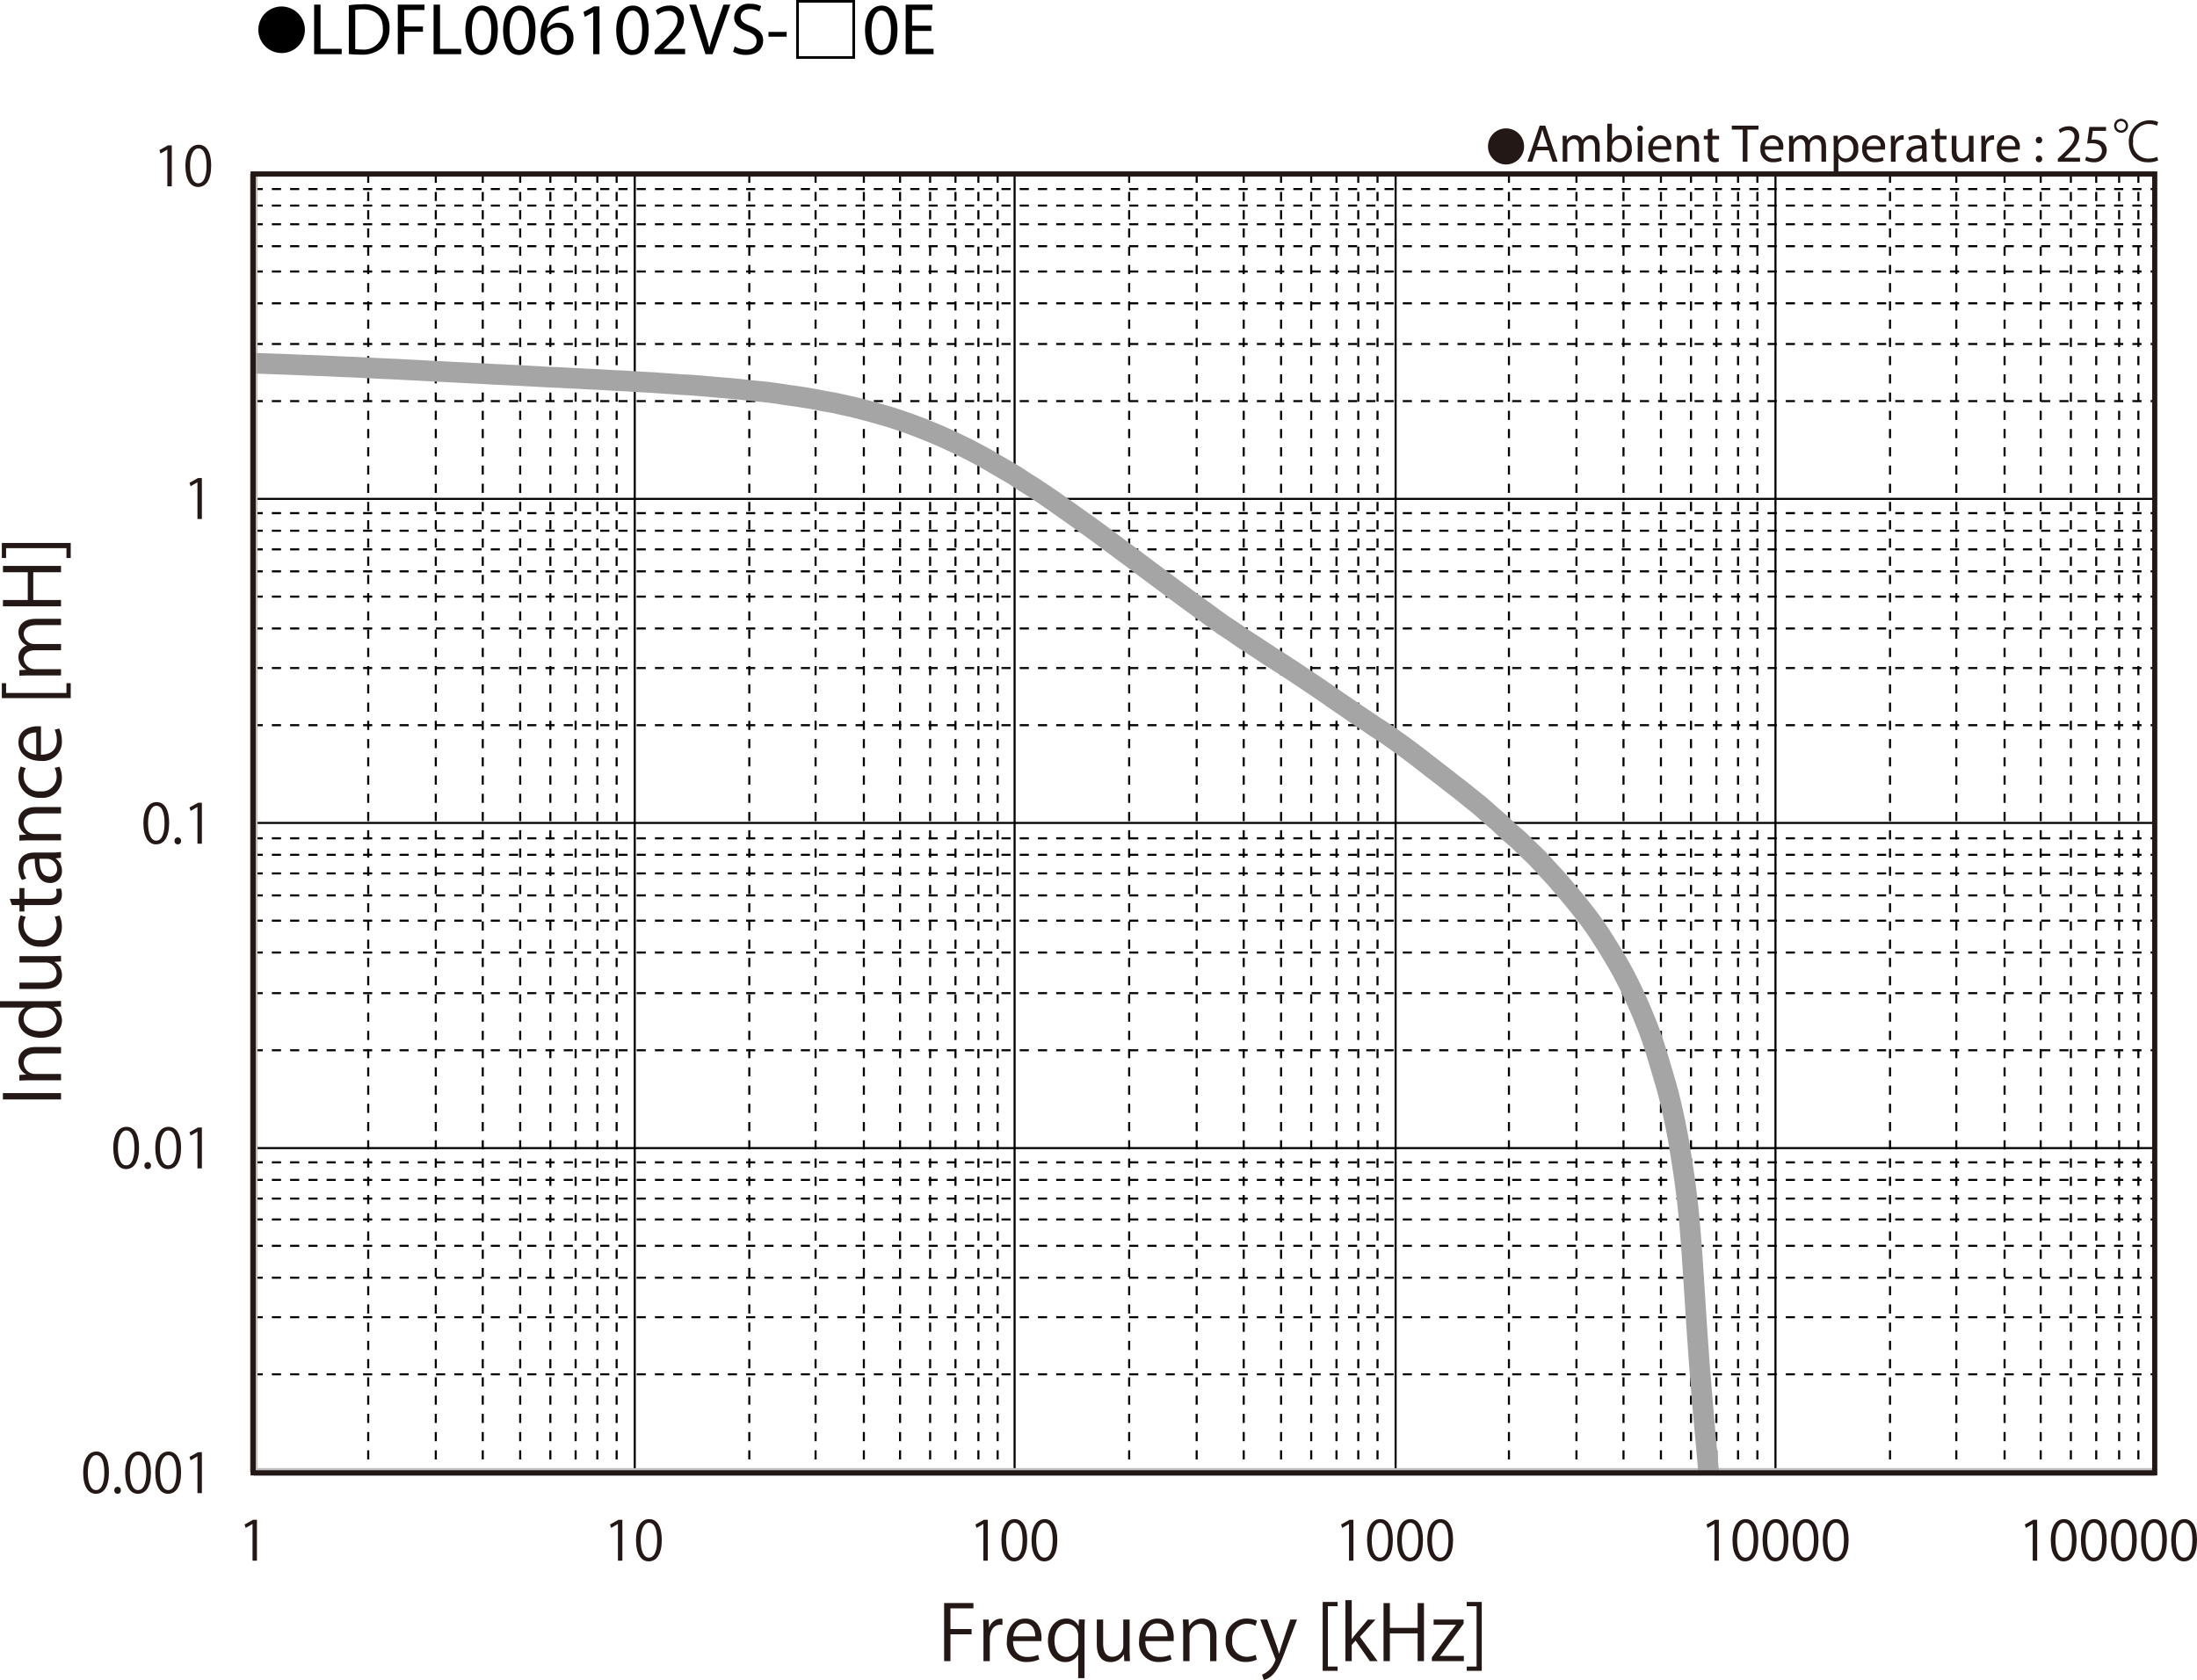 <svg id="レイヤー_1" data-name="レイヤー 1" xmlns="http://www.w3.org/2000/svg" xmlns:xlink="http://www.w3.org/1999/xlink" viewBox="0 0 328.706 251.402">
  <defs>
    <style>
      .cls-1, .cls-2, .cls-3, .cls-4, .cls-6, .cls-8 {
        fill: none;
      }

      .cls-2, .cls-3 {
        stroke: #000;
        stroke-width: 0.31px;
      }

      .cls-2, .cls-3, .cls-4, .cls-6 {
        stroke-linejoin: round;
      }

      .cls-2 {
        stroke-dasharray: 1.365 1.364;
      }

      .cls-4 {
        stroke: #bfbfbf;
        stroke-width: 1.189px;
      }

      .cls-5 {
        clip-path: url(#clip-path);
      }

      .cls-6 {
        stroke: #a5a5a5;
        stroke-linecap: round;
        stroke-width: 3.091px;
      }

      .cls-7 {
        fill: #231815;
      }

      .cls-8 {
        stroke: #231815;
        stroke-width: 0.773px;
      }
    </style>
    <clipPath id="clip-path" transform="translate(-0.91 -1.335)">
      <rect class="cls-1" x="38.861" y="27.327" width="284.43" height="194.358"/>
    </clipPath>
  </defs>
  <title>FL-V_Graph2_mH-kHz_LDFL006102VS-□0E</title>
  <g>
    <path d="M46.525,5.827a3.482,3.482,0,1,1-3.478-3.518A3.496,3.496,0,0,1,46.525,5.827Z" transform="translate(-0.91 -1.335)"/>
    <path d="M47.909,2.029h.958V8.641h3.168v.803h-4.126Z" transform="translate(-0.91 -1.335)"/>
    <path d="M53.101,2.128a13.665,13.665,0,0,1,2.036-.154,4.248,4.248,0,0,1,3.003.924,3.415,3.415,0,0,1,1.045,2.662,3.923,3.923,0,0,1-1.067,2.883,4.57,4.57,0,0,1-3.279,1.067,15.418,15.418,0,0,1-1.738-.088Zm.958,6.557a6.041,6.041,0,0,0,.968.055,2.85,2.85,0,0,0,3.158-3.146c.011-1.749-.979-2.86-3.003-2.86a5.423,5.423,0,0,0-1.122.099Z" transform="translate(-0.91 -1.335)"/>
    <path d="M60.427,2.029h3.994V2.832H61.384V5.296h2.805v.792H61.384V9.444h-.958Z" transform="translate(-0.91 -1.335)"/>
    <path d="M65.784,2.029h.958V8.641h3.168v.803h-4.126Z" transform="translate(-0.91 -1.335)"/>
    <path d="M75.387,5.792c0,2.431-.902,3.773-2.486,3.773-1.397,0-2.343-1.309-2.365-3.675,0-2.398,1.034-3.718,2.486-3.718C74.529,2.172,75.387,3.514,75.387,5.792Zm-3.883.11c0,1.859.572,2.916,1.452,2.916.99,0,1.463-1.155,1.463-2.981,0-1.76-.451-2.916-1.452-2.916C72.12,2.92,71.504,3.954,71.504,5.901Z" transform="translate(-0.91 -1.335)"/>
    <path d="M81.03,5.792c0,2.431-.902,3.773-2.486,3.773-1.397,0-2.343-1.309-2.365-3.675,0-2.398,1.034-3.718,2.486-3.718C80.172,2.172,81.03,3.514,81.03,5.792Zm-3.883.11c0,1.859.572,2.916,1.452,2.916.99,0,1.463-1.155,1.463-2.981,0-1.76-.451-2.916-1.452-2.916C77.763,2.92,77.147,3.954,77.147,5.901Z" transform="translate(-0.91 -1.335)"/>
    <path d="M86.002,2.975a3.483,3.483,0,0,0-.726.044A2.906,2.906,0,0,0,82.79,5.56h.033a2.18,2.18,0,0,1,3.884,1.485,2.391,2.391,0,0,1-2.376,2.52c-1.529,0-2.53-1.188-2.53-3.047A4.497,4.497,0,0,1,83.01,3.294a3.89,3.89,0,0,1,2.288-1.056,4.664,4.664,0,0,1,.704-.055Zm-.275,4.125a1.453,1.453,0,0,0-1.474-1.639,1.592,1.592,0,0,0-1.386.88.821.821,0,0,0-.11.429c.022,1.177.561,2.046,1.573,2.046C85.166,8.817,85.728,8.124,85.728,7.101Z" transform="translate(-0.91 -1.335)"/>
    <path d="M89.665,3.195h-.022l-1.243.671-.187-.737,1.562-.836h.825V9.444H89.665Z" transform="translate(-0.91 -1.335)"/>
    <path d="M97.959,5.792c0,2.431-.902,3.773-2.486,3.773-1.397,0-2.343-1.309-2.365-3.675,0-2.398,1.034-3.718,2.486-3.718C97.102,2.172,97.959,3.514,97.959,5.792Zm-3.883.11c0,1.859.572,2.916,1.452,2.916.99,0,1.463-1.155,1.463-2.981,0-1.76-.451-2.916-1.452-2.916C94.692,2.92,94.076,3.954,94.076,5.901Z" transform="translate(-0.91 -1.335)"/>
    <path d="M98.85,9.444V8.85l.759-.737c1.826-1.738,2.651-2.663,2.662-3.741a1.276,1.276,0,0,0-1.419-1.397,2.436,2.436,0,0,0-1.519.605l-.308-.682a3.139,3.139,0,0,1,2.024-.726,2.012,2.012,0,0,1,2.189,2.079c0,1.32-.957,2.388-2.464,3.84l-.572.528v.022h3.212v.803Z" transform="translate(-0.91 -1.335)"/>
    <path d="M106.462,9.444l-2.42-7.415h1.034l1.155,3.652c.319,1.001.594,1.903.792,2.772h.022c.209-.858.517-1.793.847-2.761L109.147,2.029h1.023l-2.651,7.415Z" transform="translate(-0.91 -1.335)"/>
    <path d="M110.84,8.278a3.396,3.396,0,0,0,1.716.484c.979,0,1.551-.517,1.551-1.265,0-.693-.396-1.089-1.397-1.474-1.21-.429-1.958-1.056-1.958-2.102a2.135,2.135,0,0,1,2.398-2.013A3.37,3.37,0,0,1,114.79,2.271l-.264.781a2.957,2.957,0,0,0-1.408-.352c-1.012,0-1.397.605-1.397,1.111,0,.693.451,1.034,1.475,1.43,1.254.484,1.892,1.089,1.892,2.178,0,1.145-.847,2.134-2.596,2.134a3.831,3.831,0,0,1-1.893-.473Z" transform="translate(-0.91 -1.335)"/>
    <path d="M118.606,6.11v.715h-2.717V6.11Z" transform="translate(-0.91 -1.335)"/>
    <path d="M120.036,1.335h8.801v8.801h-8.801Zm.396.396V9.741h8.009V1.731Z" transform="translate(-0.91 -1.335)"/>
    <path d="M135.184,5.792c0,2.431-.902,3.773-2.486,3.773-1.397,0-2.343-1.309-2.365-3.675,0-2.398,1.034-3.718,2.486-3.718C134.326,2.172,135.184,3.514,135.184,5.792Zm-3.883.11c0,1.859.572,2.916,1.452,2.916.99,0,1.463-1.155,1.463-2.981,0-1.76-.451-2.916-1.452-2.916C131.917,2.92,131.3,3.954,131.3,5.901Z" transform="translate(-0.91 -1.335)"/>
    <path d="M140.255,5.967h-2.882V8.641h3.212v.803H136.415v-7.415h4.005V2.832h-3.047V5.175h2.882Z" transform="translate(-0.91 -1.335)"/>
  </g>
  <line class="cls-2" x1="37.95" y1="28.293" x2="322.461" y2="28.293"/>
  <line class="cls-2" x1="37.95" y1="30.76" x2="322.461" y2="30.76"/>
  <line class="cls-2" x1="37.95" y1="33.56" x2="322.461" y2="33.56"/>
  <line class="cls-2" x1="37.95" y1="36.84" x2="322.461" y2="36.84"/>
  <line class="cls-2" x1="37.95" y1="40.629" x2="322.461" y2="40.629"/>
  <line class="cls-2" x1="37.95" y1="45.387" x2="322.461" y2="45.387"/>
  <line class="cls-2" x1="37.95" y1="51.477" x2="322.461" y2="51.477"/>
  <line class="cls-2" x1="37.95" y1="60.024" x2="322.461" y2="60.024"/>
  <line class="cls-2" x1="37.95" y1="76.784" x2="322.461" y2="76.784"/>
  <line class="cls-2" x1="37.95" y1="79.418" x2="322.461" y2="79.418"/>
  <line class="cls-2" x1="37.95" y1="82.208" x2="322.461" y2="82.208"/>
  <line class="cls-2" x1="37.95" y1="85.497" x2="322.461" y2="85.497"/>
  <line class="cls-2" x1="37.95" y1="89.276" x2="322.461" y2="89.276"/>
  <line class="cls-2" x1="37.95" y1="94.044" x2="322.461" y2="94.044"/>
  <line class="cls-2" x1="37.95" y1="99.967" x2="322.461" y2="99.967"/>
  <line class="cls-2" x1="37.95" y1="108.515" x2="322.461" y2="108.515"/>
  <line class="cls-2" x1="37.95" y1="125.442" x2="322.461" y2="125.442"/>
  <line class="cls-2" x1="37.95" y1="127.909" x2="322.461" y2="127.909"/>
  <line class="cls-2" x1="37.95" y1="130.699" x2="322.461" y2="130.699"/>
  <line class="cls-2" x1="37.95" y1="133.989" x2="322.461" y2="133.989"/>
  <line class="cls-2" x1="37.95" y1="137.767" x2="322.461" y2="137.767"/>
  <line class="cls-2" x1="37.95" y1="142.535" x2="322.461" y2="142.535"/>
  <line class="cls-2" x1="37.95" y1="148.616" x2="322.461" y2="148.616"/>
  <line class="cls-2" x1="37.95" y1="157.162" x2="322.461" y2="157.162"/>
  <line class="cls-2" x1="37.95" y1="173.934" x2="322.461" y2="173.934"/>
  <line class="cls-2" x1="37.95" y1="176.557" x2="322.461" y2="176.557"/>
  <line class="cls-2" x1="37.95" y1="179.357" x2="322.461" y2="179.357"/>
  <line class="cls-2" x1="37.95" y1="182.481" x2="322.461" y2="182.481"/>
  <line class="cls-2" x1="37.95" y1="186.426" x2="322.461" y2="186.426"/>
  <line class="cls-2" x1="37.95" y1="191.193" x2="322.461" y2="191.193"/>
  <line class="cls-2" x1="37.95" y1="197.107" x2="322.461" y2="197.107"/>
  <line class="cls-2" x1="37.95" y1="205.654" x2="322.461" y2="205.654"/>
  <line class="cls-3" x1="37.95" y1="25.992" x2="322.461" y2="25.992"/>
  <line class="cls-3" x1="37.95" y1="74.649" x2="322.461" y2="74.649"/>
  <line class="cls-3" x1="37.95" y1="123.141" x2="322.461" y2="123.141"/>
  <line class="cls-3" x1="37.95" y1="171.798" x2="322.461" y2="171.798"/>
  <line class="cls-2" x1="319.936" y1="25.992" x2="319.936" y2="220.281"/>
  <line class="cls-2" x1="317.056" y1="25.992" x2="317.056" y2="220.281"/>
  <line class="cls-2" x1="313.629" y1="25.992" x2="313.629" y2="220.281"/>
  <line class="cls-2" x1="309.835" y1="25.992" x2="309.835" y2="220.281"/>
  <line class="cls-2" x1="305.322" y1="25.992" x2="305.322" y2="220.281"/>
  <line class="cls-2" x1="299.917" y1="25.992" x2="299.917" y2="220.281"/>
  <line class="cls-2" x1="292.696" y1="25.992" x2="292.696" y2="220.281"/>
  <line class="cls-2" x1="282.778" y1="25.992" x2="282.778" y2="220.281"/>
  <line class="cls-2" x1="262.931" y1="25.992" x2="262.931" y2="220.281"/>
  <line class="cls-2" x1="260.039" y1="25.992" x2="260.039" y2="220.281"/>
  <line class="cls-2" x1="256.796" y1="25.992" x2="256.796" y2="220.281"/>
  <line class="cls-2" x1="253.001" y1="25.992" x2="253.001" y2="220.281"/>
  <line class="cls-2" x1="248.5" y1="25.992" x2="248.5" y2="220.281"/>
  <line class="cls-2" x1="242.901" y1="25.992" x2="242.901" y2="220.281"/>
  <line class="cls-2" x1="235.862" y1="25.992" x2="235.862" y2="220.281"/>
  <line class="cls-2" x1="225.761" y1="25.992" x2="225.761" y2="220.281"/>
  <line class="cls-2" x1="206.098" y1="25.992" x2="206.098" y2="220.281"/>
  <line class="cls-2" x1="203.219" y1="25.992" x2="203.219" y2="220.281"/>
  <line class="cls-2" x1="199.961" y1="25.992" x2="199.961" y2="220.281"/>
  <line class="cls-2" x1="196.179" y1="25.992" x2="196.179" y2="220.281"/>
  <line class="cls-2" x1="191.666" y1="25.992" x2="191.666" y2="220.281"/>
  <line class="cls-2" x1="186.08" y1="25.992" x2="186.08" y2="220.281"/>
  <line class="cls-2" x1="179.041" y1="25.992" x2="179.041" y2="220.281"/>
  <line class="cls-2" x1="168.941" y1="25.992" x2="168.941" y2="220.281"/>
  <line class="cls-2" x1="149.264" y1="25.992" x2="149.264" y2="220.281"/>
  <line class="cls-2" x1="146.385" y1="25.992" x2="146.385" y2="220.281"/>
  <line class="cls-2" x1="142.956" y1="25.992" x2="142.956" y2="220.281"/>
  <line class="cls-2" x1="139.163" y1="25.992" x2="139.163" y2="220.281"/>
  <line class="cls-2" x1="134.663" y1="25.992" x2="134.663" y2="220.281"/>
  <line class="cls-2" x1="129.246" y1="25.992" x2="129.246" y2="220.281"/>
  <line class="cls-2" x1="122.024" y1="25.992" x2="122.024" y2="220.281"/>
  <line class="cls-2" x1="112.107" y1="25.992" x2="112.107" y2="220.281"/>
  <line class="cls-2" x1="92.259" y1="25.992" x2="92.259" y2="220.281"/>
  <line class="cls-2" x1="89.368" y1="25.992" x2="89.368" y2="220.281"/>
  <line class="cls-2" x1="86.123" y1="25.992" x2="86.123" y2="220.281"/>
  <line class="cls-2" x1="82.342" y1="25.992" x2="82.342" y2="220.281"/>
  <line class="cls-2" x1="77.829" y1="25.992" x2="77.829" y2="220.281"/>
  <line class="cls-2" x1="72.229" y1="25.992" x2="72.229" y2="220.281"/>
  <line class="cls-2" x1="65.203" y1="25.992" x2="65.203" y2="220.281"/>
  <line class="cls-2" x1="55.091" y1="25.992" x2="55.091" y2="220.281"/>
  <line class="cls-3" x1="322.461" y1="25.992" x2="322.461" y2="220.281"/>
  <line class="cls-3" x1="265.639" y1="25.992" x2="265.639" y2="220.281"/>
  <line class="cls-3" x1="208.805" y1="25.992" x2="208.805" y2="220.281"/>
  <line class="cls-3" x1="151.8" y1="25.992" x2="151.8" y2="220.281"/>
  <line class="cls-3" x1="94.968" y1="25.992" x2="94.968" y2="220.281"/>
  <line class="cls-4" x1="37.95" y1="220.281" x2="37.95" y2="25.992"/>
  <line class="cls-4" x1="37.95" y1="220.281" x2="322.461" y2="220.281"/>
  <g class="cls-5">
    <path class="cls-6" d="M38.941,55.685c.469.021.949.042,1.417.052.481.021.95.032,1.429.052.469.01.949.032,1.416.052.481.011.947.032,1.429.053.468.02.947.042,1.416.062.48.011.949.032,1.429.053.468.02.949.042,1.416.052.48.02.949.042,1.429.062.469.021.949.052,1.417.073.48.02.949.031,1.429.052.469.021.949.042,1.418.063.48.021.946.042,1.427.073.468.02.948.052,1.416.073.48.031.949.042,1.429.062.468.021.949.042,1.416.062.48.031.949.063,1.429.083.469.032.949.042,1.417.063.48.02.949.051,1.429.083.469.021.949.042,1.418.073.48.02.946.042,1.427.073.468.021.948.053,1.416.073.48.032.949.042,1.429.073.468.021.949.052,1.416.073.48.02.949.052,1.427.072.47.031.95.052,1.418.083.48.021.949.042,1.429.063.469.021.947.051,1.418.073.466.021.947.042,1.415.062.48.032.949.063,1.429.083.469.032.949.042,1.416.073.48.02.949.062,1.429.083.469.032.949.032,1.416.051.481.021.949.053,1.429.083.469.021.949.032,1.418.063.479.021.947.062,1.427.083.468.021.949.031,1.416.062.48.021.949.052,1.427.083.47.021.95.052,1.418.083.48.02.949.042,1.429.062.469.032.947.062,1.416.094.481.032.949.052,1.429.083.469.031.949.052,1.418.073.479.031.947.073,1.427.104.469.031.949.052,1.416.094.481.031.949.073,1.427.104.469.031.95.042,1.418.073.48.032.947.073,1.429.114.469.031.947.083,1.416.125.481.042.949.083,1.429.125.468.042.949.072,1.418.114.479.042.947.094,1.427.136.469.052.949.114,1.416.156.481.052.949.094,1.427.146.469.042.95.083,1.418.146.48.052.947.115,1.429.187.469.063.947.146,1.416.219.481.073.949.135,1.429.198.468.073.948.146,1.418.219.479.073.948.156,1.427.239.469.083.949.198,1.416.282.48.093.949.156,1.417.249.48.094.949.208,1.429.312.469.105.947.209,1.418.312.48.115.947.24,1.427.364.469.114.949.239,1.418.375.479.125.948.271,1.429.406.468.136.948.271,1.416.416.48.157.948.312,1.427.479.469.157.949.313,1.416.489.48.167.949.365,1.429.541.468.188.947.375,1.418.563.479.198.947.395,1.427.593.469.209.949.427,1.418.634.479.219.948.448,1.429.677.468.228.948.447,1.416.687.48.239.948.499,1.427.749.469.25.949.5,1.416.76.48.271.949.573,1.429.844.468.281.947.551,1.418.822.479.281.947.551,1.427.843.468.291.949.635,1.416.937.48.301.949.583,1.429.895.469.302.949.614,1.417.937.481.323.949.656,1.429.979.467.333.949.666,1.416.999.48.333.949.677,1.429,1.01.468.333.947.666,1.416,1.01.48.333.949.677,1.429,1.02.468.344.949.688,1.416,1.031.48.354.949.718,1.429,1.062.469.354.949.697,1.417,1.052.481.353.949.697,1.429,1.051.469.355.949.708,1.416,1.062.481.353.949.718,1.429,1.073.468.353.936.697,1.416,1.051.469.353.949.697,1.416,1.051.48.355.95.719,1.429,1.073.469.354.949.708,1.418,1.051.48.354.948.698,1.427,1.041.469.344.949.677,1.416,1.021.481.343.949.708,1.429,1.051.468.343.948.687,1.418,1.01.479.323.947.614,1.427.937.469.323.949.677,1.416.988.48.323.95.615,1.429.917.469.312.948.624,1.418.937.48.312.948.625,1.427.937.469.301.949.604,1.418.906.48.301.947.614,1.429.926.466.312.946.624,1.416.937.479.312.948.635,1.426.958.47.312.95.634,1.418.958.48.323.949.656,1.429.978.469.333.947.667,1.416.989.481.323.949.635,1.429.968.469.323.949.656,1.418.978.479.323.947.636,1.429.948.466.323.946.636,1.415.958.48.313.949.614,1.427.927.47.323.95.666,1.418.999.48.333.949.667,1.429,1.02.469.344.947.697,1.416,1.062.481.364.949.729,1.429,1.093.469.364.949.749,1.418,1.114.479.375.947.729,1.429,1.093.466.374.947.739,1.415,1.114.48.364.949.718,1.427,1.093.47.375.95.77,1.418,1.155.469.375.949.739,1.418,1.135.48.406.947.854,1.427,1.27.469.416.949.792,1.418,1.218.48.438.949.937,1.429,1.364.466.427.947.77,1.415,1.207.48.437.949.937,1.429,1.395.469.458.949.874,1.417,1.364.481.49.949,1.041,1.429,1.561.469.511.947.999,1.418,1.53.48.542.947,1.125,1.427,1.686.469.562.949,1.103,1.418,1.686.479.583.949,1.187,1.427,1.801.469.614.949,1.218,1.416,1.895.481.686.948,1.435,1.429,2.185.469.751.948,1.49,1.417,2.291.48.79.949,1.613,1.429,2.498.469.885.947,1.823,1.418,2.822.48,1.01.947,2.082,1.427,3.228.469,1.144.949,2.289,1.416,3.664.48,1.373.95,2.967,1.429,4.58.469,1.624.949,3.082,1.416,5.121.481,2.051.948,4.144,1.429,7.172.469,3.019.947,5.705,1.416,10.984.48,5.266.949,14.448,1.429,20.654.468,6.195,1.177,13.773,1.418,16.531" transform="translate(-0.91 -1.335)"/>
  </g>
  <g>
    <path class="cls-7" d="M142.165,249.908v-8.697h4.383v.799h-3.435V245.103h3.161v.787h-3.161v4.018Z" transform="translate(-0.91 -1.335)"/>
    <path class="cls-7" d="M150.895,244.486a3.039,3.039,0,0,0-.343-.022c-1.027,0-1.553,1.016-1.553,2.065v3.379h-.947v-4.36c0-.661-.011-1.267-.045-1.86h.833l.046,1.199h.034a1.861,1.861,0,0,1,1.688-1.336,2.381,2.381,0,0,1,.286.034Z" transform="translate(-0.91 -1.335)"/>
    <path class="cls-7" d="M156.406,249.645a4.52,4.52,0,0,1-1.952.389,2.83,2.83,0,0,1-2.898-3.14c0-1.951,1.096-3.355,2.773-3.355,1.917,0,2.408,1.758,2.408,2.843,0,.217-.012.376-.023.524H152.479c.012,1.724.993,2.374,2.111,2.374a3.931,3.931,0,0,0,1.633-.319Zm-.605-3.446c.012-.845-.342-1.94-1.563-1.94-1.142,0-1.644,1.084-1.734,1.94Z" transform="translate(-0.91 -1.335)"/>
    <path class="cls-7" d="M163.218,243.676c-.023.49-.046,1.016-.046,1.712v7.064h-.947v-3.492h-.034a2.119,2.119,0,0,1-1.952,1.084c-1.403,0-2.533-1.244-2.533-3.15,0-2.339,1.438-3.355,2.716-3.355a1.96,1.96,0,0,1,1.838,1.073h.034l.034-.936Zm-.993,2.477a1.736,1.736,0,0,0-1.678-1.838c-1.176,0-1.872,1.05-1.872,2.511,0,1.302.57,2.443,1.838,2.443a1.81,1.81,0,0,0,1.712-1.838Z" transform="translate(-0.91 -1.335)"/>
    <path class="cls-7" d="M169.916,248.252c0,.64.034,1.176.057,1.655h-.855l-.046-.981h-.034a2.257,2.257,0,0,1-1.986,1.118c-.936,0-2.043-.536-2.043-2.682V243.687h.947v3.504c0,1.21.354,2.055,1.393,2.055a1.647,1.647,0,0,0,1.621-1.689V243.687h.947Z" transform="translate(-0.91 -1.335)"/>
    <path class="cls-7" d="M176.191,249.645a4.52,4.52,0,0,1-1.952.389,2.83,2.83,0,0,1-2.898-3.14c0-1.951,1.096-3.355,2.773-3.355,1.917,0,2.408,1.758,2.408,2.843,0,.217-.012.376-.023.524h-4.234c.012,1.724.993,2.374,2.111,2.374a3.931,3.931,0,0,0,1.633-.319Zm-.605-3.446c.012-.845-.342-1.94-1.563-1.94-1.142,0-1.644,1.084-1.734,1.94Z" transform="translate(-0.91 -1.335)"/>
    <path class="cls-7" d="M182.911,249.908h-.947v-3.675c0-1.017-.365-1.906-1.449-1.906a1.695,1.695,0,0,0-1.633,1.769v3.812h-.947v-4.622c0-.64-.022-1.107-.045-1.609h.845l.057,1.016h.022a2.221,2.221,0,0,1,1.998-1.153c.775,0,2.1.469,2.1,2.58Z" transform="translate(-0.91 -1.335)"/>
    <path class="cls-7" d="M188.946,249.679a3.97,3.97,0,0,1-1.688.354,2.896,2.896,0,0,1-2.956-3.174,3.111,3.111,0,0,1,3.184-3.321,3.435,3.435,0,0,1,1.495.331l-.239.765a2.524,2.524,0,0,0-1.278-.319,2.236,2.236,0,0,0-2.191,2.488,2.194,2.194,0,0,0,2.157,2.454,3.122,3.122,0,0,0,1.347-.309Z" transform="translate(-0.91 -1.335)"/>
    <path class="cls-7" d="M194.959,243.687l-1.655,4.406c-.741,2.02-1.267,3.184-2.043,3.914a3.12,3.12,0,0,1-1.267.73l-.263-.799a3.553,3.553,0,0,0,2.009-2.236.793.793,0,0,0-.068-.263l-2.203-5.753h1.039l1.358,3.778c.159.434.297.925.399,1.301h.034c.103-.376.251-.845.399-1.323l1.255-3.756Z" transform="translate(-0.91 -1.335)"/>
    <path class="cls-7" d="M201.04,251.357h-2.236V241.05h2.236v.64h-1.461v9.028h1.461Z" transform="translate(-0.91 -1.335)"/>
    <path class="cls-7" d="M207.031,249.908H205.867l-2.146-3.07-.571.65v2.42h-.947v-9.131h.947v5.81h.023c.148-.217.365-.491.536-.696l1.86-2.203h1.142l-2.34,2.568Z" transform="translate(-0.91 -1.335)"/>
    <path class="cls-7" d="M213.958,249.908h-.947v-4.154H208.855v4.154h-.947v-8.686h.947v3.709h4.155v-3.709h.947Z" transform="translate(-0.91 -1.335)"/>
    <path class="cls-7" d="M219.89,243.687v.605l-2.842,3.881c-.24.33-.468.627-.719.936v.022h3.595v.776h-4.782v-.57l2.865-3.904c.251-.33.479-.627.741-.947v-.022h-3.344V243.687Z" transform="translate(-0.91 -1.335)"/>
    <path class="cls-7" d="M220.356,241.05h2.249v10.307h-2.249v-.639h1.473v-9.028H220.356Z" transform="translate(-0.91 -1.335)"/>
  </g>
  <g>
    <path class="cls-7" d="M305.039,234.878v-5.488h-.017l-1.006.581-.164-.507,1.268-.712h.581v6.126Z" transform="translate(-0.91 -1.335)"/>
    <path class="cls-7" d="M307.744,231.835c0-2.143.834-3.181,1.979-3.181,1.161,0,1.873,1.096,1.873,3.1,0,2.126-.745,3.222-1.963,3.222C308.521,234.976,307.744,233.88,307.744,231.835Zm3.165-.049c0-1.529-.368-2.584-1.227-2.584-.728,0-1.243.973-1.243,2.584s.449,2.634,1.219,2.634C310.565,234.42,310.909,233.243,310.909,231.787Z" transform="translate(-0.91 -1.335)"/>
    <path class="cls-7" d="M312.249,231.835c0-2.143.834-3.181,1.979-3.181,1.161,0,1.873,1.096,1.873,3.1,0,2.126-.744,3.222-1.963,3.222C313.026,234.976,312.249,233.88,312.249,231.835Zm3.165-.049c0-1.529-.368-2.584-1.227-2.584-.729,0-1.243.973-1.243,2.584s.45,2.634,1.219,2.634C315.07,234.42,315.414,233.243,315.414,231.787Z" transform="translate(-0.91 -1.335)"/>
    <path class="cls-7" d="M316.753,231.835c0-2.143.834-3.181,1.979-3.181,1.161,0,1.873,1.096,1.873,3.1,0,2.126-.745,3.222-1.963,3.222C317.531,234.976,316.753,233.88,316.753,231.835Zm3.165-.049c0-1.529-.368-2.584-1.227-2.584-.728,0-1.243.973-1.243,2.584s.449,2.634,1.219,2.634C319.575,234.42,319.918,233.243,319.918,231.787Z" transform="translate(-0.91 -1.335)"/>
    <path class="cls-7" d="M321.258,231.835c0-2.143.834-3.181,1.979-3.181,1.161,0,1.873,1.096,1.873,3.1,0,2.126-.744,3.222-1.963,3.222C322.036,234.976,321.258,233.88,321.258,231.835Zm3.165-.049c0-1.529-.368-2.584-1.227-2.584-.729,0-1.243.973-1.243,2.584s.45,2.634,1.219,2.634C324.08,234.42,324.423,233.243,324.423,231.787Z" transform="translate(-0.91 -1.335)"/>
    <path class="cls-7" d="M325.763,231.835c0-2.143.834-3.181,1.98-3.181,1.161,0,1.873,1.096,1.873,3.1,0,2.126-.745,3.222-1.963,3.222C326.541,234.976,325.763,233.88,325.763,231.835Zm3.165-.049c0-1.529-.368-2.584-1.227-2.584-.728,0-1.243.973-1.243,2.584s.449,2.634,1.219,2.634C328.584,234.42,328.928,233.243,328.928,231.787Z" transform="translate(-0.91 -1.335)"/>
  </g>
  <g>
    <path class="cls-7" d="M257.416,234.878v-5.488h-.017l-1.006.581-.164-.507,1.268-.712h.581v6.126Z" transform="translate(-0.91 -1.335)"/>
    <path class="cls-7" d="M260.121,231.835c0-2.143.834-3.181,1.979-3.181,1.161,0,1.873,1.096,1.873,3.1,0,2.126-.745,3.222-1.963,3.222C260.898,234.976,260.121,233.88,260.121,231.835Zm3.165-.049c0-1.529-.368-2.584-1.227-2.584-.728,0-1.243.973-1.243,2.584s.449,2.634,1.219,2.634C262.942,234.42,263.286,233.243,263.286,231.787Z" transform="translate(-0.91 -1.335)"/>
    <path class="cls-7" d="M264.625,231.835c0-2.143.834-3.181,1.979-3.181,1.161,0,1.873,1.096,1.873,3.1,0,2.126-.744,3.222-1.963,3.222C265.403,234.976,264.625,233.88,264.625,231.835Zm3.165-.049c0-1.529-.368-2.584-1.227-2.584-.729,0-1.243.973-1.243,2.584s.45,2.634,1.219,2.634C267.447,234.42,267.791,233.243,267.791,231.787Z" transform="translate(-0.91 -1.335)"/>
    <path class="cls-7" d="M269.13,231.835c0-2.143.834-3.181,1.979-3.181,1.161,0,1.873,1.096,1.873,3.1,0,2.126-.745,3.222-1.963,3.222C269.908,234.976,269.13,233.88,269.13,231.835Zm3.165-.049c0-1.529-.368-2.584-1.227-2.584-.728,0-1.243.973-1.243,2.584s.449,2.634,1.219,2.634C271.952,234.42,272.295,233.243,272.295,231.787Z" transform="translate(-0.91 -1.335)"/>
    <path class="cls-7" d="M273.635,231.835c0-2.143.834-3.181,1.98-3.181,1.161,0,1.873,1.096,1.873,3.1,0,2.126-.744,3.222-1.963,3.222C274.413,234.976,273.635,233.88,273.635,231.835Zm3.165-.049c0-1.529-.368-2.584-1.227-2.584-.729,0-1.243.973-1.243,2.584s.45,2.634,1.219,2.634C276.457,234.42,276.8,233.243,276.8,231.787Z" transform="translate(-0.91 -1.335)"/>
  </g>
  <g>
    <path class="cls-7" d="M202.742,234.878v-5.488h-.016l-1.006.581-.164-.507,1.268-.712h.581v6.126Z" transform="translate(-0.91 -1.335)"/>
    <path class="cls-7" d="M205.448,231.835c0-2.143.834-3.181,1.98-3.181,1.161,0,1.873,1.096,1.873,3.1,0,2.126-.744,3.222-1.963,3.222C206.225,234.976,205.448,233.88,205.448,231.835Zm3.165-.049c0-1.529-.368-2.584-1.227-2.584-.729,0-1.243.973-1.243,2.584s.45,2.634,1.219,2.634C208.269,234.42,208.613,233.243,208.613,231.787Z" transform="translate(-0.91 -1.335)"/>
    <path class="cls-7" d="M209.953,231.835c0-2.143.834-3.181,1.979-3.181,1.161,0,1.873,1.096,1.873,3.1,0,2.126-.745,3.222-1.963,3.222C210.73,234.976,209.953,233.88,209.953,231.835Zm3.165-.049c0-1.529-.368-2.584-1.227-2.584-.728,0-1.243.973-1.243,2.584s.449,2.634,1.219,2.634C212.774,234.42,213.118,233.243,213.118,231.787Z" transform="translate(-0.91 -1.335)"/>
    <path class="cls-7" d="M214.458,231.835c0-2.143.834-3.181,1.979-3.181,1.161,0,1.873,1.096,1.873,3.1,0,2.126-.744,3.222-1.963,3.222C215.235,234.976,214.458,233.88,214.458,231.835Zm3.165-.049c0-1.529-.368-2.584-1.227-2.584-.729,0-1.243.973-1.243,2.584s.45,2.634,1.219,2.634C217.279,234.42,217.623,233.243,217.623,231.787Z" transform="translate(-0.91 -1.335)"/>
  </g>
  <g>
    <path class="cls-7" d="M148.037,234.878v-5.488H148.02l-1.006.581-.164-.507,1.268-.712h.581v6.126Z" transform="translate(-0.91 -1.335)"/>
    <path class="cls-7" d="M150.742,231.835c0-2.143.834-3.181,1.979-3.181,1.161,0,1.873,1.096,1.873,3.1,0,2.126-.745,3.222-1.963,3.222C151.519,234.976,150.742,233.88,150.742,231.835Zm3.165-.049c0-1.529-.368-2.584-1.227-2.584-.728,0-1.243.973-1.243,2.584s.449,2.634,1.219,2.634C153.563,234.42,153.907,233.243,153.907,231.787Z" transform="translate(-0.91 -1.335)"/>
    <path class="cls-7" d="M155.247,231.835c0-2.143.834-3.181,1.979-3.181,1.161,0,1.873,1.096,1.873,3.1,0,2.126-.744,3.222-1.963,3.222C156.024,234.976,155.247,233.88,155.247,231.835Zm3.165-.049c0-1.529-.368-2.584-1.227-2.584-.729,0-1.243.973-1.243,2.584s.45,2.634,1.219,2.634C158.068,234.42,158.412,233.243,158.412,231.787Z" transform="translate(-0.91 -1.335)"/>
  </g>
  <g>
    <path class="cls-7" d="M93.363,234.878v-5.488h-.016l-1.006.581-.164-.507,1.268-.712h.581v6.126Z" transform="translate(-0.91 -1.335)"/>
    <path class="cls-7" d="M96.069,231.835c0-2.143.834-3.181,1.979-3.181,1.161,0,1.873,1.096,1.873,3.1,0,2.126-.744,3.222-1.963,3.222C96.846,234.976,96.069,233.88,96.069,231.835Zm3.165-.049c0-1.529-.368-2.584-1.227-2.584-.729,0-1.243.973-1.243,2.584s.45,2.634,1.219,2.634C98.89,234.42,99.234,233.243,99.234,231.787Z" transform="translate(-0.91 -1.335)"/>
  </g>
  <path class="cls-7" d="M38.691,234.878v-5.488h-.017l-1.006.581-.164-.507,1.268-.712h.581v6.126Z" transform="translate(-0.91 -1.335)"/>
  <g>
    <path class="cls-7" d="M13.355,221.724c0-2.144.834-3.182,1.979-3.182,1.161,0,1.873,1.096,1.873,3.1,0,2.126-.744,3.223-1.963,3.223C14.132,224.865,13.355,223.768,13.355,221.724Zm3.165-.05c0-1.529-.368-2.584-1.227-2.584-.728,0-1.243.973-1.243,2.584s.45,2.634,1.219,2.634C16.177,224.308,16.52,223.13,16.52,221.674Z" transform="translate(-0.91 -1.335)"/>
    <path class="cls-7" d="M18.015,224.349a.493.493,0,0,1,.491-.531.487.487,0,0,1,.483.531.488.488,0,1,1-.974,0Z" transform="translate(-0.91 -1.335)"/>
    <path class="cls-7" d="M19.642,221.724c0-2.144.834-3.182,1.979-3.182,1.161,0,1.873,1.096,1.873,3.1,0,2.126-.744,3.223-1.963,3.223C20.419,224.865,19.642,223.768,19.642,221.724Zm3.165-.05c0-1.529-.368-2.584-1.227-2.584-.728,0-1.243.973-1.243,2.584s.45,2.634,1.219,2.634C22.464,224.308,22.807,223.13,22.807,221.674Z" transform="translate(-0.91 -1.335)"/>
    <path class="cls-7" d="M24.147,221.724c0-2.144.834-3.182,1.979-3.182,1.161,0,1.873,1.096,1.873,3.1,0,2.126-.744,3.223-1.963,3.223C24.924,224.865,24.147,223.768,24.147,221.724Zm3.165-.05c0-1.529-.368-2.584-1.227-2.584-.728,0-1.243.973-1.243,2.584s.45,2.634,1.219,2.634C26.969,224.308,27.312,223.13,27.312,221.674Z" transform="translate(-0.91 -1.335)"/>
    <path class="cls-7" d="M30.451,224.766v-5.488h-.016l-1.006.581-.164-.507,1.268-.712h.581v6.126Z" transform="translate(-0.91 -1.335)"/>
  </g>
  <g>
    <path class="cls-7" d="M17.86,173.134c0-2.144.834-3.182,1.98-3.182,1.161,0,1.873,1.096,1.873,3.1,0,2.126-.744,3.223-1.963,3.223C18.637,176.275,17.86,175.178,17.86,173.134Zm3.165-.05c0-1.529-.368-2.584-1.227-2.584-.728,0-1.243.973-1.243,2.584s.45,2.634,1.219,2.634C20.682,175.718,21.025,174.541,21.025,173.084Z" transform="translate(-0.91 -1.335)"/>
    <path class="cls-7" d="M22.52,175.759a.493.493,0,0,1,.491-.531.487.487,0,0,1,.483.531.488.488,0,1,1-.974,0Z" transform="translate(-0.91 -1.335)"/>
    <path class="cls-7" d="M24.147,173.134c0-2.144.834-3.182,1.979-3.182,1.161,0,1.873,1.096,1.873,3.1,0,2.126-.744,3.223-1.963,3.223C24.924,176.275,24.147,175.178,24.147,173.134Zm3.165-.05c0-1.529-.368-2.584-1.227-2.584-.728,0-1.243.973-1.243,2.584s.45,2.634,1.219,2.634C26.969,175.718,27.312,174.541,27.312,173.084Z" transform="translate(-0.91 -1.335)"/>
    <path class="cls-7" d="M30.451,176.176V170.688h-.016l-1.006.581-.164-.507,1.268-.712h.581v6.126Z" transform="translate(-0.91 -1.335)"/>
  </g>
  <g>
    <path class="cls-7" d="M22.365,124.545c0-2.143.834-3.182,1.979-3.182,1.161,0,1.873,1.096,1.873,3.1,0,2.126-.744,3.222-1.963,3.222C23.142,127.685,22.365,126.589,22.365,124.545Zm3.165-.049c0-1.529-.368-2.584-1.227-2.584-.728,0-1.243.973-1.243,2.584,0,1.611.45,2.634,1.219,2.634C25.187,127.129,25.53,125.952,25.53,124.496Z" transform="translate(-0.91 -1.335)"/>
    <path class="cls-7" d="M27.025,127.17a.493.493,0,0,1,.491-.532.487.487,0,0,1,.483.532.488.488,0,1,1-.974,0Z" transform="translate(-0.91 -1.335)"/>
    <path class="cls-7" d="M30.451,127.587v-5.488h-.016l-1.006.581-.164-.507,1.268-.712h.581v6.126Z" transform="translate(-0.91 -1.335)"/>
  </g>
  <path class="cls-7" d="M30.451,78.998V73.51h-.016l-1.006.581-.164-.507,1.268-.712h.581v6.126Z" transform="translate(-0.91 -1.335)"/>
  <g>
    <path class="cls-7" d="M25.946,29.217v-5.488h-.016l-1.006.581-.164-.507,1.268-.712h.581v6.126Z" transform="translate(-0.91 -1.335)"/>
    <path class="cls-7" d="M28.652,26.175c0-2.143.834-3.182,1.979-3.182,1.161,0,1.873,1.096,1.873,3.1,0,2.126-.744,3.222-1.963,3.222C29.429,29.315,28.652,28.219,28.652,26.175Zm3.165-.049c0-1.529-.368-2.584-1.227-2.584-.728,0-1.243.973-1.243,2.584,0,1.611.45,2.634,1.219,2.634C31.474,28.759,31.817,27.582,31.817,26.125Z" transform="translate(-0.91 -1.335)"/>
  </g>
  <g>
    <path class="cls-7" d="M1.344,165.855v-.948H10.041v.948Z" transform="translate(-0.91 -1.335)"/>
    <path class="cls-7" d="M10.041,158.014v.947H6.366c-1.016,0-1.906.365-1.906,1.449a1.695,1.695,0,0,0,1.769,1.633h3.812v.947H5.418c-.639,0-1.107.022-1.609.045v-.844l1.016-.058v-.022a2.221,2.221,0,0,1-1.153-1.998c0-.775.468-2.1,2.579-2.1Z" transform="translate(-0.91 -1.335)"/>
    <path class="cls-7" d="M8.5,151.157c.502,0,1.119-.022,1.541-.046v.845l-1.062.046v.034a2.2,2.2,0,0,1,1.199,2.031c0,1.438-1.244,2.557-3.162,2.557-2.1,0-3.333-1.232-3.333-2.682a1.997,1.997,0,0,1,.959-1.814V152.104H.91v-.947Zm-2.191.947a1.721,1.721,0,0,0-1.86,1.678c0,1.176,1.096,1.872,2.522,1.872,1.312,0,2.431-.616,2.431-1.838A1.79,1.79,0,0,0,7.507,152.104Z" transform="translate(-0.91 -1.335)"/>
    <path class="cls-7" d="M8.386,144.414c.639,0,1.175-.034,1.655-.057v.855l-.981.046v.034a2.256,2.256,0,0,1,1.119,1.986c0,.936-.537,2.043-2.683,2.043H3.821v-.947H7.325c1.21,0,2.054-.354,2.054-1.393a1.646,1.646,0,0,0-1.689-1.621H3.821v-.947Z" transform="translate(-0.91 -1.335)"/>
    <path class="cls-7" d="M9.813,138.344a3.974,3.974,0,0,1,.354,1.688,2.895,2.895,0,0,1-3.173,2.956,3.111,3.111,0,0,1-3.321-3.184,3.421,3.421,0,0,1,.331-1.495l.765.239a2.523,2.523,0,0,0-.32,1.278,2.235,2.235,0,0,0,2.488,2.191,2.194,2.194,0,0,0,2.454-2.157,3.119,3.119,0,0,0-.308-1.347Z" transform="translate(-0.91 -1.335)"/>
    <path class="cls-7" d="M2.691,136.77l-.32-.936H3.821V134.225h.742v1.609H8.158c.788,0,1.221-.239,1.221-.845a1.845,1.845,0,0,0-.091-.639l.73-.058a2.396,2.396,0,0,1,.148.925c0,1.507-1.37,1.552-2.032,1.552H4.562v.959H3.821v-.959Z" transform="translate(-0.91 -1.335)"/>
    <path class="cls-7" d="M8.557,128.909a8.689,8.689,0,0,0,1.484-.091v.867l-.799.092v.034a2.161,2.161,0,0,1,.936,1.837,1.725,1.725,0,0,1-1.77,1.815c-1.495,0-2.305-1.302-2.294-3.607-.525,0-1.712,0-1.712,1.416a2.692,2.692,0,0,0,.445,1.518l-.65.229a3.54,3.54,0,0,1-.525-1.895c0-1.758,1.244-2.215,2.477-2.215Zm-1.746.937c0,1.176.171,2.647,1.484,2.647a1.035,1.035,0,0,0,1.153-1.072,1.521,1.521,0,0,0-1.461-1.575Z" transform="translate(-0.91 -1.335)"/>
    <path class="cls-7" d="M10.041,122.108v.947H6.366c-1.016,0-1.906.365-1.906,1.449a1.695,1.695,0,0,0,1.769,1.633h3.812v.947H5.418c-.639,0-1.107.022-1.609.046v-.845L4.825,126.228v-.022A2.221,2.221,0,0,1,3.672,124.208c0-.776.468-2.1,2.579-2.1Z" transform="translate(-0.91 -1.335)"/>
    <path class="cls-7" d="M9.813,116.072a3.979,3.979,0,0,1,.354,1.689,2.895,2.895,0,0,1-3.173,2.956,3.111,3.111,0,0,1-3.321-3.185,3.423,3.423,0,0,1,.331-1.495l.765.24a2.522,2.522,0,0,0-.32,1.278,2.236,2.236,0,0,0,2.488,2.191,2.194,2.194,0,0,0,2.454-2.157,3.121,3.121,0,0,0-.308-1.347Z" transform="translate(-0.91 -1.335)"/>
    <path class="cls-7" d="M9.778,110.344a4.512,4.512,0,0,1,.388,1.952,2.83,2.83,0,0,1-3.139,2.899c-1.952,0-3.355-1.096-3.355-2.773,0-1.917,1.758-2.408,2.842-2.408.217,0,.377.011.525.022V114.271c1.724-.012,2.374-.993,2.374-2.112a3.936,3.936,0,0,0-.319-1.632Zm-3.447.605c-.845-.011-1.94.343-1.94,1.564,0,1.141,1.084,1.644,1.94,1.735Z" transform="translate(-0.91 -1.335)"/>
    <path class="cls-7" d="M11.491,103.568v2.237H1.184v-2.237h.639v1.461h9.028v-1.461Z" transform="translate(-0.91 -1.335)"/>
    <path class="cls-7" d="M10.041,93.936v.936H6.446c-1.21,0-1.986.434-1.986,1.37a1.585,1.585,0,0,0,1.666,1.461h3.915v.936h-3.835c-.993,0-1.746.422-1.746,1.301a1.691,1.691,0,0,0,1.769,1.53h3.812v.936H5.418c-.639,0-1.096.023-1.609.046v-.833l1.004-.057v-.034a2.071,2.071,0,0,1-1.141-1.895A1.777,1.777,0,0,1,4.917,97.931v-.023a2.178,2.178,0,0,1-1.244-1.997c0-.765.491-1.975,2.625-1.975Z" transform="translate(-0.91 -1.335)"/>
    <path class="cls-7" d="M10.041,86.018v.947H5.886v4.155H10.041v.947H1.355v-.947H5.065V86.965H1.355v-.947Z" transform="translate(-0.91 -1.335)"/>
    <path class="cls-7" d="M1.184,84.834V82.585H11.491V84.834h-.639V83.362H1.823V84.834Z" transform="translate(-0.91 -1.335)"/>
  </g>
  <rect class="cls-8" x="37.871" y="26.034" width="284.51" height="194.362"/>
  <g>
    <path class="cls-7" d="M226.238,20.548a2.699,2.699,0,1,1-2.699,2.699A2.695,2.695,0,0,1,226.238,20.548Z" transform="translate(-0.91 -1.335)"/>
    <path class="cls-7" d="M230.718,23.83l-.56,1.695H229.439L231.27,20.137h.84l1.839,5.389h-.744l-.575-1.695Zm1.767-.544-.527-1.551c-.12-.352-.2-.672-.28-.983h-.016c-.08.32-.168.647-.271.976l-.528,1.559Z" transform="translate(-0.91 -1.335)"/>
    <path class="cls-7" d="M234.718,22.703c0-.4-.008-.728-.031-1.048h.615l.032.624h.023a1.334,1.334,0,0,1,1.216-.712,1.146,1.146,0,0,1,1.096.775h.016a1.582,1.582,0,0,1,.432-.503,1.318,1.318,0,0,1,.855-.272c.512,0,1.271.336,1.271,1.68v2.278h-.688V23.335c0-.744-.272-1.191-.84-1.191a.91.91,0,0,0-.831.64,1.148,1.148,0,0,0-.057.352v2.391h-.688V23.207c0-.616-.271-1.063-.808-1.063a1.047,1.047,0,0,0-.927,1.047v2.335h-.688Z" transform="translate(-0.91 -1.335)"/>
    <path class="cls-7" d="M241.359,25.525c.016-.264.031-.655.031-.999V19.849h.696V22.279h.016a1.442,1.442,0,0,1,1.319-.712c.96,0,1.639.8,1.631,1.975a1.839,1.839,0,0,1-1.734,2.071,1.379,1.379,0,0,1-1.296-.728h-.023l-.032.64Zm.728-1.551a1.348,1.348,0,0,0,.031.256,1.087,1.087,0,0,0,1.056.823c.735,0,1.176-.6,1.176-1.487,0-.775-.4-1.439-1.151-1.439a1.122,1.122,0,0,0-1.071.864,1.337,1.337,0,0,0-.04.287Z" transform="translate(-0.91 -1.335)"/>
    <path class="cls-7" d="M246.726,20.568a.436.436,0,0,1-.871,0,.429.429,0,0,1,.439-.44A.418.418,0,0,1,246.726,20.568Zm-.783,4.957V21.655h.703v3.87Z" transform="translate(-0.91 -1.335)"/>
    <path class="cls-7" d="M248.207,23.719a1.239,1.239,0,0,0,1.327,1.343,2.536,2.536,0,0,0,1.071-.2l.12.504a3.13,3.13,0,0,1-1.288.24,1.797,1.797,0,0,1-1.902-1.951,1.879,1.879,0,0,1,1.814-2.087,1.64,1.64,0,0,1,1.6,1.823,2.504,2.504,0,0,1-.024.328Zm2.062-.504a1.002,1.002,0,0,0-.976-1.144,1.165,1.165,0,0,0-1.079,1.144Z" transform="translate(-0.91 -1.335)"/>
    <path class="cls-7" d="M251.823,22.703c0-.4-.008-.728-.032-1.048h.624l.04.64h.016a1.425,1.425,0,0,1,1.279-.728c.536,0,1.367.32,1.367,1.647v2.311h-.703V23.295c0-.624-.232-1.144-.895-1.144a1.035,1.035,0,0,0-.992,1.047v2.327h-.703Z" transform="translate(-0.91 -1.335)"/>
    <path class="cls-7" d="M257.11,20.544v1.111h1.007v.536h-1.007v2.087c0,.479.136.751.527.751a1.553,1.553,0,0,0,.408-.048l.031.528a1.727,1.727,0,0,1-.623.096.977.977,0,0,1-.76-.296,1.433,1.433,0,0,1-.271-1.008V22.191h-.6v-.536h.6v-.928Z" transform="translate(-0.91 -1.335)"/>
    <path class="cls-7" d="M261.654,20.728h-1.639v-.591h3.989v.591h-1.647v4.798h-.703Z" transform="translate(-0.91 -1.335)"/>
    <path class="cls-7" d="M264.974,23.719a1.239,1.239,0,0,0,1.327,1.343,2.536,2.536,0,0,0,1.071-.2l.12.504a3.128,3.128,0,0,1-1.287.24,1.798,1.798,0,0,1-1.903-1.951,1.879,1.879,0,0,1,1.815-2.087,1.639,1.639,0,0,1,1.599,1.823,2.733,2.733,0,0,1-.023.328Zm2.062-.504a1.001,1.001,0,0,0-.975-1.144,1.167,1.167,0,0,0-1.08,1.144Z" transform="translate(-0.91 -1.335)"/>
    <path class="cls-7" d="M268.59,22.703c0-.4-.008-.728-.032-1.048h.616l.031.624H269.23a1.333,1.333,0,0,1,1.215-.712,1.145,1.145,0,0,1,1.096.775h.016a1.584,1.584,0,0,1,.433-.503,1.314,1.314,0,0,1,.855-.272c.512,0,1.271.336,1.271,1.68v2.278h-.688V23.335c0-.744-.271-1.191-.839-1.191a.911.911,0,0,0-.832.64,1.149,1.149,0,0,0-.056.352v2.391h-.688V23.207c0-.616-.272-1.063-.808-1.063a1.047,1.047,0,0,0-.928,1.047v2.335h-.688Z" transform="translate(-0.91 -1.335)"/>
    <path class="cls-7" d="M275.262,22.919c0-.496-.016-.896-.032-1.264h.632l.032.664h.016a1.523,1.523,0,0,1,1.375-.752,1.754,1.754,0,0,1,1.64,1.967,1.832,1.832,0,0,1-1.759,2.079,1.357,1.357,0,0,1-1.191-.607h-.017V27.108h-.695Zm.695,1.031a1.623,1.623,0,0,0,.032.288,1.086,1.086,0,0,0,1.056.823c.743,0,1.175-.607,1.175-1.495,0-.775-.407-1.439-1.151-1.439a1.124,1.124,0,0,0-1.063.872,1.162,1.162,0,0,0-.048.287Z" transform="translate(-0.91 -1.335)"/>
    <path class="cls-7" d="M280.206,23.719a1.239,1.239,0,0,0,1.327,1.343,2.536,2.536,0,0,0,1.071-.2l.12.504a3.128,3.128,0,0,1-1.287.24,1.798,1.798,0,0,1-1.903-1.951,1.879,1.879,0,0,1,1.815-2.087,1.639,1.639,0,0,1,1.599,1.823,2.733,2.733,0,0,1-.023.328Zm2.062-.504a1.001,1.001,0,0,0-.975-1.144,1.167,1.167,0,0,0-1.08,1.144Z" transform="translate(-0.91 -1.335)"/>
    <path class="cls-7" d="M283.822,22.863c0-.456-.008-.848-.032-1.208h.616l.023.76h.032a1.161,1.161,0,0,1,1.071-.848.74.74,0,0,1,.2.024v.663a1.088,1.088,0,0,0-.24-.023.987.987,0,0,0-.943.903,2.017,2.017,0,0,0-.032.328v2.062h-.695Z" transform="translate(-0.91 -1.335)"/>
    <path class="cls-7" d="M288.581,25.525l-.056-.487h-.024a1.441,1.441,0,0,1-1.183.575,1.102,1.102,0,0,1-1.184-1.111c0-.936.831-1.447,2.326-1.439v-.08a.798.798,0,0,0-.879-.896,1.928,1.928,0,0,0-1.008.288l-.16-.464a2.404,2.404,0,0,1,1.271-.344c1.184,0,1.472.808,1.472,1.583v1.447a5.466,5.466,0,0,0,.063.928Zm-.104-1.975c-.768-.017-1.64.12-1.64.871a.623.623,0,0,0,.664.672.964.964,0,0,0,.936-.647.756.756,0,0,0,.04-.225Z" transform="translate(-0.91 -1.335)"/>
    <path class="cls-7" d="M291.141,20.544v1.111h1.008v.536h-1.008v2.087c0,.479.136.751.528.751a1.545,1.545,0,0,0,.407-.048l.032.528a1.729,1.729,0,0,1-.624.096.975.975,0,0,1-.759-.296,1.433,1.433,0,0,1-.272-1.008V22.191H289.854v-.536h.6v-.928Z" transform="translate(-0.91 -1.335)"/>
    <path class="cls-7" d="M296.18,24.47c0,.4.008.752.032,1.056h-.624l-.04-.632h-.016a1.456,1.456,0,0,1-1.279.72c-.608,0-1.336-.336-1.336-1.695v-2.263h.704v2.143c0,.736.224,1.231.863,1.231a.988.988,0,0,0,.991-.999v-2.375h.704Z" transform="translate(-0.91 -1.335)"/>
    <path class="cls-7" d="M297.35,22.863c0-.456-.008-.848-.032-1.208h.616l.023.76h.032a1.161,1.161,0,0,1,1.071-.848.74.74,0,0,1,.2.024v.663a1.088,1.088,0,0,0-.24-.023.987.987,0,0,0-.943.903,2.017,2.017,0,0,0-.032.328v2.062h-.695Z" transform="translate(-0.91 -1.335)"/>
    <path class="cls-7" d="M300.358,23.719a1.239,1.239,0,0,0,1.327,1.343,2.536,2.536,0,0,0,1.071-.2l.12.504a3.13,3.13,0,0,1-1.288.24A1.797,1.797,0,0,1,299.686,23.654a1.879,1.879,0,0,1,1.814-2.087,1.64,1.64,0,0,1,1.6,1.823,2.504,2.504,0,0,1-.024.328Zm2.062-.504a1.002,1.002,0,0,0-.976-1.144,1.165,1.165,0,0,0-1.079,1.144Z" transform="translate(-0.91 -1.335)"/>
    <path class="cls-7" d="M305.501,22.295a.476.476,0,1,1,.951,0,.476.476,0,1,1-.951,0Zm0,2.822a.476.476,0,1,1,.951,0,.476.476,0,1,1-.951,0Z" transform="translate(-0.91 -1.335)"/>
    <path class="cls-7" d="M308.797,25.525v-.432l.552-.536c1.327-1.263,1.927-1.935,1.935-2.718a.927.927,0,0,0-1.031-1.016,1.769,1.769,0,0,0-1.104.439l-.224-.496a2.284,2.284,0,0,1,1.472-.527,1.462,1.462,0,0,1,1.591,1.511c0,.96-.695,1.735-1.791,2.791l-.416.384v.016h2.335v.584Z" transform="translate(-0.91 -1.335)"/>
    <path class="cls-7" d="M316.003,20.92H314.021l-.2,1.335a2.852,2.852,0,0,1,.424-.031,2.197,2.197,0,0,1,1.119.279,1.482,1.482,0,0,1,.744,1.335,1.803,1.803,0,0,1-1.936,1.775,2.552,2.552,0,0,1-1.295-.319l.176-.536a2.327,2.327,0,0,0,1.111.288A1.147,1.147,0,0,0,315.396,23.918c-.008-.671-.456-1.151-1.495-1.151a5.3,5.3,0,0,0-.72.057l.336-2.495h2.486Z" transform="translate(-0.91 -1.335)"/>
    <path class="cls-7" d="M319.299,20.152a1.043,1.043,0,1,1-1.039-1.039A1.05,1.05,0,0,1,319.299,20.152Zm-1.742,0a.699.699,0,1,0,.703-.695A.7.7,0,0,0,317.557,20.152Zm6.252,5.181a3.604,3.604,0,0,1-1.535.288c-1.831,0-2.862-1.239-2.862-3.094a3.136,3.136,0,0,1,4.397-2.927l-.184.544a2.769,2.769,0,0,0-1.184-.256,2.366,2.366,0,0,0-2.383,2.622,2.261,2.261,0,0,0,2.335,2.551,3.081,3.081,0,0,0,1.264-.256Z" transform="translate(-0.91 -1.335)"/>
  </g>
</svg>
